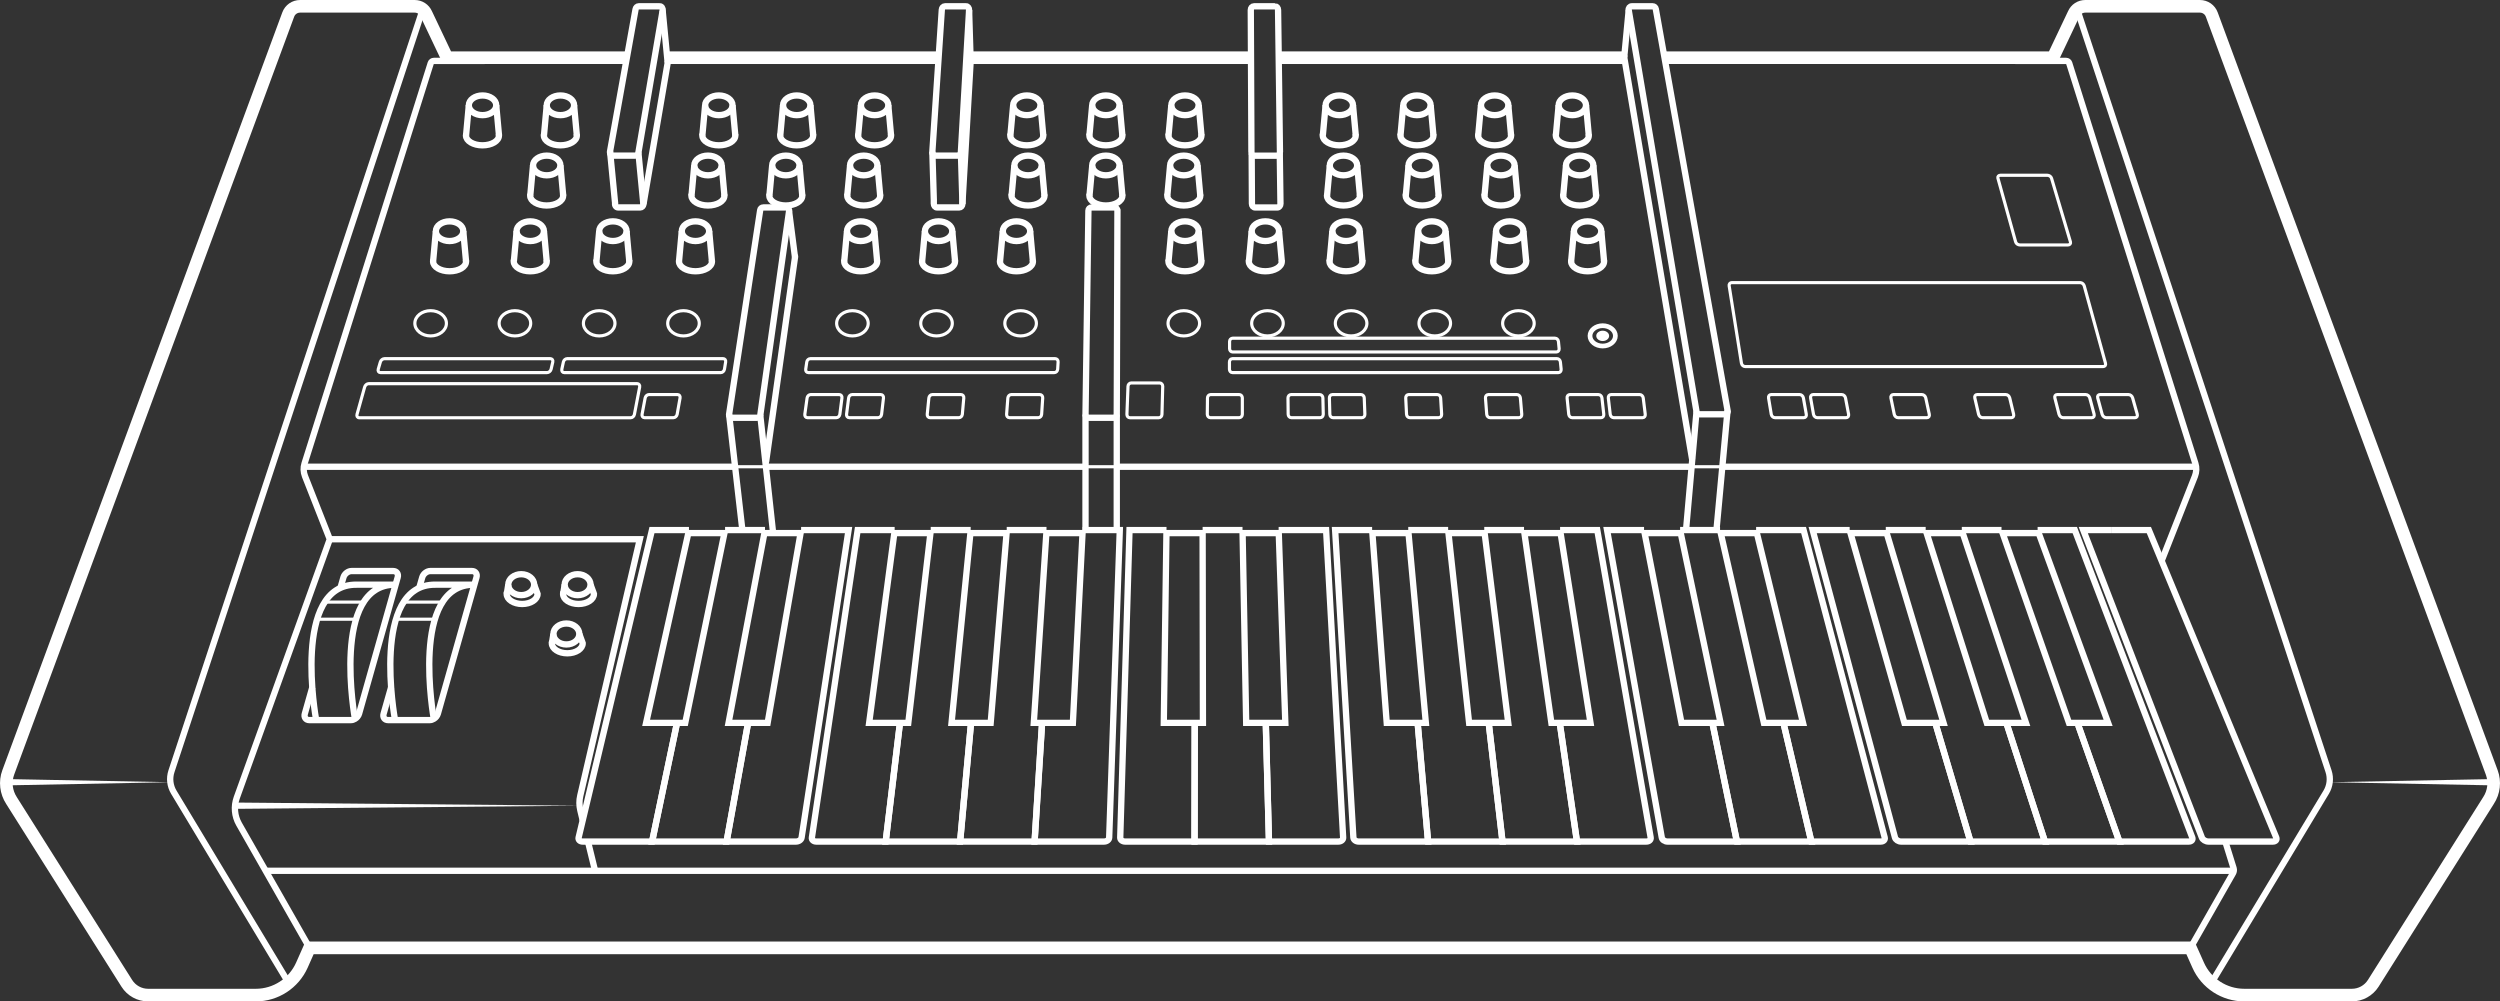 <?xml version="1.0" encoding="UTF-8"?>
<svg id="Calque_2" data-name="Calque 2" xmlns="http://www.w3.org/2000/svg" viewBox="0 0 395.99 158.62">
  <rect x="0" y="0" width="395.99" height="158.62" fill="#333333" stroke="none"/>
  <defs>
    <style>
      .cls-1 {
        fill: #fff;
      }

      .cls-2 {
        stroke-width: 2px;
      }

      .cls-2, .cls-3, .cls-4, .cls-5 {
        fill: none;
        stroke: #fff;
      }

      .cls-3 {
        stroke-width: .5px;
      }

      .cls-5 {
        stroke-width: .75px;
      }
    </style>
  </defs>
  <g id="Layer_1" data-name="Layer 1">
    <g id="OSC_OSCar" data-name="OSC OSCar">
      <path class="cls-4" d="m142.5,114.91l-2.21,18.39h-10.99c-.44,0-.76-.28-.7-.63l7.25-48.71h5.86"/>
      <polyline class="cls-4" points="153.77 114.91 152.08 133.3 140.29 133.3 142.55 114.5"/>
      <line class="cls-4" x1="147.42" y1="83.96" x2="153.75" y2="83.96"/>
      <polyline class="cls-4" points="165.03 114.91 163.87 133.3 152.08 133.3 153.81 114.5"/>
      <line class="cls-4" x1="159.46" y1="83.96" x2="165.76" y2="83.96"/>
      <path class="cls-4" d="m171.48,83.96h5.89l-1.68,48.71c-.01.35-.38.63-.82.63h-10.99l1.19-18.8"/>
      <polygon class="cls-4" points="147.38 84.44 141.66 84.44 137.67 114.5 143.87 114.5 147.38 84.44"/>
      <polygon class="cls-4" points="171.47 84.44 165.74 84.44 163.75 114.5 169.94 114.5 171.47 84.44"/>
      <polygon class="cls-4" points="159.44 84.44 153.71 84.44 150.72 114.5 156.92 114.5 159.44 84.44"/>
      <path class="cls-4" d="m107.15,114.91l-3.86,18.39h-10.99c-.44,0-.73-.28-.65-.63l11.62-48.71h5.86"/>
      <polyline class="cls-4" points="118.49 114.5 115.09 133.3 103.29 133.3 107.24 114.5"/>
      <line class="cls-4" x1="114.85" y1="83.96" x2="121.17" y2="83.96"/>
      <path class="cls-4" d="m126.89,83.96h7.52l-7.44,48.71c-.05.35-.45.63-.89.63h-10.99l3.34-18.39"/>
      <polygon class="cls-4" points="114.75 84.44 109.03 84.44 102.34 114.5 108.54 114.5 114.75 84.44"/>
      <polygon class="cls-4" points="126.81 84.44 121.08 84.44 115.4 114.5 121.59 114.5 126.81 84.44"/>
      <path class="cls-4" d="m334.48,83.96h5.89l20.18,48.71c.14.35-.1.63-.54.63h-10.2c-.44,0-.91-.28-1.04-.63l-18.79-48.71h4.49"/>
      <g>
        <path class="cls-4" d="m224.58,114.91l1.62,18.39h-10.99c-.44,0-.81-.28-.84-.63l-2.89-48.71h5.86"/>
        <polyline class="cls-4" points="235.85 114.91 237.99 133.3 226.2 133.3 224.55 114.5"/>
        <line class="cls-4" x1="223.06" y1="83.96" x2="229.38" y2="83.96"/>
        <polyline class="cls-4" points="247.12 114.91 249.79 133.3 237.99 133.3 235.8 114.5"/>
        <line class="cls-4" x1="235.1" y1="83.96" x2="241.4" y2="83.96"/>
        <path class="cls-4" d="m247.11,83.96h5.89l8.46,48.71c.06.35-.25.63-.69.63h-10.99l-2.73-18.8"/>
        <polygon class="cls-4" points="223.1 84.44 217.38 84.44 219.65 114.5 225.85 114.5 223.1 84.44"/>
        <polygon class="cls-4" points="247.19 84.44 241.46 84.44 245.73 114.5 251.93 114.5 247.19 84.44"/>
        <polygon class="cls-4" points="235.16 84.44 229.43 84.44 232.7 114.5 238.9 114.5 235.16 84.44"/>
        <path class="cls-4" d="m189.24,114.91l-.03,18.39h-10.99c-.44,0-.79-.28-.78-.63l1.47-48.71h5.86"/>
        <polyline class="cls-4" points="200.49 114.5 201 133.3 189.21 133.3 189.24 114.5"/>
        <line class="cls-4" x1="190.49" y1="83.96" x2="196.81" y2="83.96"/>
        <path class="cls-4" d="m202.53,83.96h7.52l2.7,48.71c.02.35-.32.63-.76.63h-10.99l-.49-18.39"/>
        <polygon class="cls-4" points="190.49 84.44 184.76 84.44 184.34 114.5 190.54 114.5 190.49 84.44"/>
        <polygon class="cls-4" points="202.55 84.44 196.82 84.44 197.39 114.5 203.59 114.5 202.55 84.44"/>
      </g>
      <g>
        <path class="cls-4" d="m306.67,114.91l5.45,18.39h-10.99c-.44,0-.87-.28-.97-.63l-13.04-48.71h5.86"/>
        <polyline class="cls-4" points="317.8 114.5 323.91 133.3 312.11 133.3 306.54 114.5"/>
        <line class="cls-4" x1="298.7" y1="83.96" x2="305.02" y2="83.96"/>
        <polyline class="cls-4" points="329.05 114.5 335.7 133.3 323.91 133.3 317.8 114.5"/>
        <line class="cls-4" x1="310.74" y1="83.96" x2="317.03" y2="83.96"/>
        <path class="cls-4" d="m322.75,83.96h5.89l18.61,48.71c.13.35-.12.63-.56.63h-10.99l-6.5-18.39"/>
        <polygon class="cls-4" points="298.84 84.44 293.11 84.44 301.65 114.5 307.85 114.5 298.84 84.44"/>
        <polygon class="cls-4" points="322.92 84.44 317.2 84.44 327.72 114.5 333.92 114.5 322.92 84.44"/>
        <polygon class="cls-4" points="310.89 84.44 305.17 84.44 314.7 114.5 320.9 114.5 310.89 84.44"/>
        <path class="cls-4" d="m271.32,114.91l3.8,18.39h-10.99c-.44,0-.85-.28-.91-.63l-8.67-48.71h5.86"/>
        <polyline class="cls-4" points="282.49 114.5 286.91 133.3 275.12 133.3 271.23 114.5"/>
        <line class="cls-4" x1="266.12" y1="83.96" x2="272.45" y2="83.96"/>
        <path class="cls-4" d="m278.16,83.96h7.52l12.85,48.71c.09.35-.19.63-.63.63h-10.99l-4.33-18.39"/>
        <polygon class="cls-4" points="266.22 84.44 260.5 84.44 266.34 114.5 272.53 114.5 266.22 84.44"/>
        <polygon class="cls-4" points="278.28 84.44 272.56 84.44 279.39 114.5 285.59 114.5 278.28 84.44"/>
      </g>
      <polygon class="cls-1" points="1 123.4 26.95 123.9 1 124.4 1 123.4"/>
      <path class="cls-4" d="m45.72,155.69l-18.19-30.21c-.6-1-.74-2.21-.37-3.32L66.97,1.47"/>
      <path class="cls-4" d="m49.03,150.14l-11.17-19.61c-.72-1.27-.85-2.79-.36-4.17l14.74-40.95-3.93-9.99c-.25-.64-.28-1.35-.07-2l19.99-63.42c.07-.21.26-.35.48-.35h8.06"/>
      <line class="cls-4" x1="94.26" y1="137.93" x2="93.13" y2="133.3"/>
      <path class="cls-4" d="m52.24,85.41h49.11l-9.44,40.63c-.18.76-.17,1.55.01,2.31l.38,1.58"/>
      <polygon class="cls-1" points="37.23 127.12 91.92 127.62 37.23 128.12 37.23 127.12"/>
      <polyline class="cls-2" points="105.69 9.14 136.49 9.14 148.67 9.14"/>
      <line class="cls-2" x1="198.15" y1="9.14" x2="153.73" y2="9.14"/>
      <path class="cls-2" d="m263.66,9.14h61.52l3.3-6.95c.32-.73,1.03-1.19,1.83-1.19h18.15c.84,0,1.59.52,1.88,1.32l44.34,120.02c.55,1.48.36,3.14-.51,4.46l-18.26,28.96c-.74,1.16-2.01,1.86-3.39,1.86h-17.03c-3.17,0-6.03-1.86-7.31-4.75l-1.22-2.73H49.03l-1.21,2.73c-1.29,2.89-4.15,4.75-7.31,4.75h-17.04c-1.37,0-2.65-.7-3.38-1.86L1.82,126.8c-.86-1.32-1.06-2.98-.51-4.46L45.65,2.32c.29-.8,1.04-1.32,1.88-1.32h18.15c.8,0,1.51.46,1.83,1.19l3.3,6.95h28.49"/>
      <line class="cls-2" x1="257.28" y1="9.14" x2="202.54" y2="9.14"/>
      <polygon class="cls-1" points="394.98 124.4 369.03 123.9 394.98 123.4 394.98 124.4"/>
      <path class="cls-4" d="m350.27,155.69l18.19-30.21c.6-1,.74-2.21.37-3.32L329.01,1.47"/>
      <path class="cls-4" d="m342.39,88.84l5.28-13.42c.25-.64.28-1.35.07-2l-19.99-63.42c-.07-.21-.26-.35-.48-.35h-8.06"/>
      <path class="cls-4" d="m346.96,150.14l6.74-11.83c.14-.24.17-.53.09-.79l-1.31-4.21"/>
      <polyline class="cls-4" points="42.08 137.93 163.2 137.93 232.55 137.93 353.68 137.93"/>
      <polyline class="cls-4" points="116.44 73.93 103.9 73.93 60.77 73.93 48.24 73.93"/>
      <polyline class="cls-3" points="121.44 73.93 120.54 73.93 117.44 73.93 116.53 73.93"/>
      <polyline class="cls-3" points="176.92 73.93 176.02 73.93 172.92 73.93 172.01 73.93"/>
      <polyline class="cls-3" points="272.95 73.93 272.05 73.93 268.95 73.93 268.05 73.93"/>
      <polyline class="cls-4" points="171.94 73.93 162.62 73.93 130.56 73.93 121.25 73.93"/>
      <polyline class="cls-4" points="267.89 73.93 251.16 73.93 193.62 73.93 176.89 73.93"/>
      <polyline class="cls-4" points="347.88 73.93 334.08 73.93 286.61 73.93 272.82 73.93"/>
      <g>
        <g>
          <path class="cls-4" d="m201.94,1h-3.32c-.28,0-.5.26-.5.58l.1,22.5c0,.32.22.58.5.58h3.52c.28,0,.5-.26.5-.59l-.3-22.5c0-.32-.23-.57-.5-.57Z"/>
          <path class="cls-4" d="m202.71,24.26l.11,8.01c0,.32-.22.59-.5.59h-3.52c-.28,0-.5-.27-.5-.58l-.04-7.98"/>
        </g>
        <g>
          <path class="cls-4" d="m104.48,1h-3.31c-.24,0-.45.2-.5.47l-4.04,22.5c-.06.36.17.68.48.68h3.51c.24,0,.45-.2.5-.48l3.84-22.5c.06-.35-.17-.68-.48-.68Z"/>
          <path class="cls-4" d="m96.63,23.97l.75,7.73.05.48c-.07.35.17.68.48.68h3.51c.24,0,.45-.21.5-.49l3.85-22.49c.02-.13,0-.24-.03-.35"/>
          <line class="cls-4" x1="101.12" y1="24.17" x2="101.91" y2="32.38"/>
          <line class="cls-4" x1="104.96" y1="1.67" x2="105.75" y2="9.88"/>
        </g>
        <g>
          <path class="cls-4" d="m153,1h-3.32c-.26,0-.48.23-.5.53l-1.5,22.5c-.02.34.21.62.5.62h3.52c.26,0,.48-.24.5-.54l1.3-22.5c.02-.33-.21-.62-.5-.62Z"/>
          <path class="cls-4" d="m147.68,24.03l.23,7.62v.59c0,.34.22.62.51.62h3.52c.27,0,.48-.24.5-.54l1.3-22.5v-.16"/>
          <line class="cls-4" x1="152.2" y1="24.11" x2="152.45" y2="32.32"/>
          <line class="cls-4" x1="153.5" y1="1.61" x2="153.75" y2="9.82"/>
        </g>
        <g>
          <path class="cls-4" d="m261.78,1h-3.31c-.31,0-.55.29-.49.6l10.74,63.59c.04.25.25.43.49.43h3.94c.31,0,.55-.29.49-.61l-11.37-63.59c-.04-.24-.25-.42-.49-.42Z"/>
          <path class="cls-4" d="m268.05,72.78s-.03-.08-.04-.12l-10.74-63.59c-.02-.09,0-.18.02-.25v-.04"/>
          <line class="cls-4" x1="257.98" y1="1.6" x2="257.27" y2="9.06"/>
          <line class="cls-4" x1="268.72" y1="65.19" x2="267.06" y2="83.96"/>
          <line class="cls-4" x1="273.64" y1="65" x2="271.88" y2="83.96"/>
        </g>
        <g>
          <path class="cls-4" d="m177,33.37l-.11,32.3c0,.28-.22.5-.5.5h-3.95c-.27,0-.5-.22-.5-.48v-.02l.46-32.31c0-.28.23-.5.5-.5h3.6c.28,0,.5.23.5.51Z"/>
          <line class="cls-4" x1="171.94" y1="73.45" x2="171.94" y2="73.43"/>
          <polyline class="cls-4" points="171.94 83.96 171.94 73.45 171.94 73.43 171.94 65.69 171.94 65.67"/>
          <polyline class="cls-4" points="176.89 83.96 176.89 73.43 176.89 65.67"/>
        </g>
        <g>
          <path class="cls-4" d="m124.49,32.86h-3.59c-.25,0-.46.18-.49.42l-4.92,32.31c-.05.3.19.58.49.58h3.95c.25,0,.46-.18.5-.43l4.56-32.31c.04-.3-.19-.57-.5-.57Z"/>
          <path class="cls-4" d="m125.9,40.49c.03.07.04.15.03.23l-4.57,32.31c-.01.1-.05.18-.11.25"/>
          <line class="cls-4" x1="115.48" y1="65.6" x2="117.59" y2="83.96"/>
          <line class="cls-4" x1="120.42" y1="65.74" x2="122.46" y2="84.44"/>
          <line class="cls-4" x1="124.98" y1="33.43" x2="125.92" y2="40.72"/>
        </g>
      </g>
      <g>
        <ellipse class="cls-4" cx="162.65" cy="16.68" rx="2.17" ry="1.56"/>
        <path class="cls-4" d="m165.23,21.28c0,.06.02.13.02.19,0,.86-1.16,1.55-2.61,1.55s-2.61-.7-2.61-1.55c0-.06,0-.13.02-.19"/>
        <line class="cls-4" x1="160.04" y1="21.47" x2="160.48" y2="16.68"/>
        <line class="cls-4" x1="165.25" y1="21.47" x2="164.81" y2="16.68"/>
      </g>
      <g>
        <ellipse class="cls-4" cx="138.54" cy="16.68" rx="2.17" ry="1.56"/>
        <path class="cls-4" d="m141.12,21.28c0,.06.02.13.02.19,0,.86-1.16,1.55-2.61,1.55s-2.61-.7-2.61-1.55c0-.06,0-.13.02-.19"/>
        <line class="cls-4" x1="135.93" y1="21.47" x2="136.37" y2="16.68"/>
        <line class="cls-4" x1="141.14" y1="21.47" x2="140.7" y2="16.68"/>
      </g>
      <g>
        <ellipse class="cls-4" cx="126.2" cy="16.68" rx="2.17" ry="1.56"/>
        <path class="cls-4" d="m128.78,21.28c0,.06.02.13.02.19,0,.86-1.16,1.55-2.61,1.55s-2.61-.7-2.61-1.55c0-.06,0-.13.02-.19"/>
        <line class="cls-4" x1="123.59" y1="21.47" x2="124.03" y2="16.68"/>
        <line class="cls-4" x1="128.81" y1="21.47" x2="128.37" y2="16.68"/>
      </g>
      <g>
        <ellipse class="cls-4" cx="113.86" cy="16.68" rx="2.17" ry="1.56"/>
        <path class="cls-4" d="m116.45,21.28c0,.06.02.13.02.19,0,.86-1.16,1.55-2.61,1.55s-2.61-.7-2.61-1.55c0-.06,0-.13.02-.19"/>
        <line class="cls-4" x1="111.25" y1="21.47" x2="111.69" y2="16.68"/>
        <line class="cls-4" x1="116.47" y1="21.47" x2="116.03" y2="16.68"/>
      </g>
      <g>
        <ellipse class="cls-4" cx="136.81" cy="26.21" rx="2.17" ry="1.56"/>
        <path class="cls-4" d="m139.4,30.81c0,.06.02.13.02.19,0,.86-1.16,1.55-2.61,1.55s-2.61-.7-2.61-1.55c0-.06,0-.13.02-.19"/>
        <line class="cls-4" x1="134.2" y1="31" x2="134.65" y2="26.21"/>
        <line class="cls-4" x1="139.42" y1="31" x2="138.98" y2="26.21"/>
      </g>
      <g>
        <ellipse class="cls-4" cx="124.48" cy="26.21" rx="2.17" ry="1.56"/>
        <path class="cls-4" d="m127.06,30.81c0,.06.02.13.02.19,0,.86-1.16,1.55-2.61,1.55s-2.61-.7-2.61-1.55c0-.06,0-.13.02-.19"/>
        <line class="cls-4" x1="121.87" y1="31" x2="122.31" y2="26.21"/>
        <line class="cls-4" x1="127.08" y1="31" x2="126.64" y2="26.21"/>
      </g>
      <g>
        <ellipse class="cls-4" cx="112.14" cy="26.21" rx="2.17" ry="1.56"/>
        <path class="cls-4" d="m114.72,30.81c0,.06.02.13.02.19,0,.86-1.16,1.55-2.61,1.55s-2.61-.7-2.61-1.55c0-.06,0-.13.02-.19"/>
        <line class="cls-4" x1="109.53" y1="31" x2="109.97" y2="26.21"/>
        <line class="cls-4" x1="114.75" y1="31" x2="114.31" y2="26.21"/>
      </g>
      <g>
        <ellipse class="cls-4" cx="187.51" cy="26.21" rx="2.17" ry="1.56"/>
        <path class="cls-4" d="m190.1,30.81c0,.06.02.13.02.19,0,.86-1.16,1.55-2.61,1.55s-2.61-.7-2.61-1.55c0-.06,0-.13.02-.19"/>
        <line class="cls-4" x1="184.9" y1="31" x2="185.34" y2="26.21"/>
        <line class="cls-4" x1="190.12" y1="31" x2="189.68" y2="26.21"/>
      </g>
      <g>
        <ellipse class="cls-4" cx="212.8" cy="26.21" rx="2.17" ry="1.56"/>
        <path class="cls-4" d="m215.39,30.81c0,.06.02.13.02.19,0,.86-1.16,1.55-2.61,1.55s-2.61-.7-2.61-1.55c0-.06,0-.13.02-.19"/>
        <line class="cls-4" x1="210.2" y1="31" x2="210.64" y2="26.21"/>
        <line class="cls-4" x1="215.41" y1="31" x2="214.97" y2="26.21"/>
      </g>
      <g>
        <ellipse class="cls-4" cx="225.27" cy="26.21" rx="2.17" ry="1.56"/>
        <path class="cls-4" d="m227.86,30.81c0,.06.02.13.02.19,0,.86-1.16,1.55-2.61,1.55s-2.61-.7-2.61-1.55c0-.06,0-.13.02-.19"/>
        <line class="cls-4" x1="222.67" y1="31" x2="223.11" y2="26.21"/>
        <line class="cls-4" x1="227.88" y1="31" x2="227.44" y2="26.21"/>
      </g>
      <g>
        <ellipse class="cls-4" cx="237.74" cy="26.21" rx="2.17" ry="1.56"/>
        <path class="cls-4" d="m240.33,30.81c0,.06.02.13.02.19,0,.86-1.16,1.55-2.61,1.55s-2.61-.7-2.61-1.55c0-.06,0-.13.02-.19"/>
        <line class="cls-4" x1="235.14" y1="31" x2="235.58" y2="26.21"/>
        <line class="cls-4" x1="240.35" y1="31" x2="239.91" y2="26.21"/>
      </g>
      <g>
        <ellipse class="cls-4" cx="250.21" cy="26.21" rx="2.17" ry="1.56"/>
        <path class="cls-4" d="m252.8,30.81c0,.06.02.13.02.19,0,.86-1.16,1.55-2.61,1.55s-2.61-.7-2.61-1.55c0-.06,0-.13.02-.19"/>
        <line class="cls-4" x1="247.61" y1="31" x2="248.05" y2="26.21"/>
        <line class="cls-4" x1="252.82" y1="31" x2="252.38" y2="26.21"/>
      </g>
      <g>
        <ellipse class="cls-4" cx="175.17" cy="26.21" rx="2.17" ry="1.56"/>
        <path class="cls-4" d="m177.76,30.81c0,.06.02.13.02.19,0,.86-1.16,1.55-2.61,1.55s-2.61-.7-2.61-1.55c0-.06,0-.13.02-.19"/>
        <line class="cls-4" x1="172.57" y1="31" x2="173.01" y2="26.21"/>
        <line class="cls-4" x1="177.78" y1="31" x2="177.34" y2="26.21"/>
      </g>
      <g>
        <ellipse class="cls-4" cx="162.84" cy="26.21" rx="2.17" ry="1.56"/>
        <path class="cls-4" d="m165.42,30.81c0,.06.02.13.02.19,0,.86-1.16,1.55-2.61,1.55s-2.61-.7-2.61-1.55c0-.06,0-.13.02-.19"/>
        <line class="cls-4" x1="160.23" y1="31" x2="160.67" y2="26.21"/>
        <line class="cls-4" x1="165.44" y1="31" x2="165" y2="26.21"/>
      </g>
      <g>
        <ellipse class="cls-4" cx="161.01" cy="36.62" rx="2.17" ry="1.56"/>
        <path class="cls-4" d="m163.59,41.23c0,.06.02.13.02.19,0,.86-1.16,1.55-2.61,1.55s-2.61-.7-2.61-1.55c0-.06,0-.13.02-.19"/>
        <line class="cls-4" x1="158.4" y1="41.42" x2="158.84" y2="36.62"/>
        <line class="cls-4" x1="163.61" y1="41.42" x2="163.17" y2="36.62"/>
      </g>
      <g>
        <ellipse class="cls-4" cx="148.67" cy="36.62" rx="2.17" ry="1.56"/>
        <path class="cls-4" d="m151.25,41.23c0,.06.02.13.02.19,0,.86-1.16,1.55-2.61,1.55s-2.61-.7-2.61-1.55c0-.06,0-.13.02-.19"/>
        <line class="cls-4" x1="146.06" y1="41.42" x2="146.5" y2="36.62"/>
        <line class="cls-4" x1="151.28" y1="41.42" x2="150.84" y2="36.62"/>
      </g>
      <g>
        <ellipse class="cls-4" cx="136.33" cy="36.62" rx="2.17" ry="1.56"/>
        <path class="cls-4" d="m138.92,41.23c0,.06.02.13.02.19,0,.86-1.16,1.55-2.61,1.55s-2.61-.7-2.61-1.55c0-.06,0-.13.02-.19"/>
        <line class="cls-4" x1="133.72" y1="41.42" x2="134.16" y2="36.62"/>
        <line class="cls-4" x1="138.94" y1="41.42" x2="138.5" y2="36.62"/>
      </g>
      <g>
        <ellipse class="cls-4" cx="110.16" cy="36.62" rx="2.17" ry="1.56"/>
        <path class="cls-4" d="m112.75,41.23c0,.06.02.13.02.19,0,.86-1.16,1.55-2.61,1.55s-2.61-.7-2.61-1.55c0-.06,0-.13.02-.19"/>
        <line class="cls-4" x1="107.55" y1="41.42" x2="107.99" y2="36.62"/>
        <line class="cls-4" x1="112.77" y1="41.42" x2="112.33" y2="36.62"/>
      </g>
      <g>
        <ellipse class="cls-4" cx="97.08" cy="36.62" rx="2.17" ry="1.56"/>
        <path class="cls-4" d="m99.66,41.23c0,.06.02.13.02.19,0,.86-1.16,1.55-2.61,1.55s-2.61-.7-2.61-1.55c0-.06,0-.13.02-.19"/>
        <line class="cls-4" x1="94.47" y1="41.42" x2="94.91" y2="36.62"/>
        <line class="cls-4" x1="99.68" y1="41.42" x2="99.24" y2="36.62"/>
      </g>
      <g>
        <ellipse class="cls-4" cx="83.99" cy="36.62" rx="2.17" ry="1.56"/>
        <path class="cls-4" d="m86.58,41.23c0,.06.02.13.02.19,0,.86-1.16,1.55-2.61,1.55s-2.61-.7-2.61-1.55c0-.06,0-.13.02-.19"/>
        <line class="cls-4" x1="81.39" y1="41.42" x2="81.83" y2="36.62"/>
        <line class="cls-4" x1="86.6" y1="41.42" x2="86.16" y2="36.62"/>
      </g>
      <g>
        <ellipse class="cls-4" cx="71.21" cy="36.62" rx="2.17" ry="1.56"/>
        <path class="cls-4" d="m73.8,41.23c0,.06.02.13.02.19,0,.86-1.16,1.55-2.61,1.55s-2.61-.7-2.61-1.55c0-.06,0-.13.02-.19"/>
        <line class="cls-4" x1="68.6" y1="41.42" x2="69.04" y2="36.62"/>
        <line class="cls-4" x1="73.82" y1="41.42" x2="73.38" y2="36.62"/>
      </g>
      <g>
        <ellipse class="cls-4" cx="213.21" cy="36.62" rx="2.17" ry="1.56"/>
        <path class="cls-4" d="m215.79,41.23c0,.06.02.13.02.19,0,.86-1.16,1.55-2.61,1.55s-2.61-.7-2.61-1.55c0-.06,0-.13.02-.19"/>
        <line class="cls-4" x1="210.6" y1="41.42" x2="211.04" y2="36.62"/>
        <line class="cls-4" x1="215.81" y1="41.42" x2="215.37" y2="36.62"/>
      </g>
      <g>
        <ellipse class="cls-4" cx="200.43" cy="36.62" rx="2.17" ry="1.56"/>
        <path class="cls-4" d="m203.01,41.23c0,.06.02.13.02.19,0,.86-1.16,1.55-2.61,1.55s-2.61-.7-2.61-1.55c0-.06,0-.13.02-.19"/>
        <line class="cls-4" x1="197.82" y1="41.42" x2="198.26" y2="36.62"/>
        <line class="cls-4" x1="203.03" y1="41.42" x2="202.59" y2="36.62"/>
      </g>
      <g>
        <ellipse class="cls-4" cx="187.7" cy="36.62" rx="2.17" ry="1.56"/>
        <path class="cls-4" d="m190.28,41.23c0,.06.02.13.02.19,0,.86-1.16,1.55-2.61,1.55s-2.61-.7-2.61-1.55c0-.06,0-.13.02-.19"/>
        <line class="cls-4" x1="185.09" y1="41.42" x2="185.53" y2="36.62"/>
        <line class="cls-4" x1="190.3" y1="41.42" x2="189.86" y2="36.62"/>
      </g>
      <g>
        <ellipse class="cls-4" cx="251.47" cy="36.62" rx="2.17" ry="1.56"/>
        <path class="cls-4" d="m254.06,41.23c0,.06.02.13.02.19,0,.86-1.16,1.55-2.61,1.55s-2.61-.7-2.61-1.55c0-.06,0-.13.02-.19"/>
        <line class="cls-4" x1="248.86" y1="41.42" x2="249.3" y2="36.62"/>
        <line class="cls-4" x1="254.08" y1="41.42" x2="253.64" y2="36.62"/>
      </g>
      <g>
        <ellipse class="cls-4" cx="239.13" cy="36.62" rx="2.17" ry="1.56"/>
        <path class="cls-4" d="m241.72,41.23c0,.06.02.13.02.19,0,.86-1.16,1.55-2.61,1.55s-2.61-.7-2.61-1.55c0-.06,0-.13.02-.19"/>
        <line class="cls-4" x1="236.53" y1="41.42" x2="236.97" y2="36.62"/>
        <line class="cls-4" x1="241.74" y1="41.42" x2="241.3" y2="36.62"/>
      </g>
      <g>
        <ellipse class="cls-4" cx="226.8" cy="36.62" rx="2.17" ry="1.56"/>
        <path class="cls-4" d="m229.38,41.23c0,.06.02.13.02.19,0,.86-1.16,1.55-2.61,1.55s-2.61-.7-2.61-1.55c0-.06,0-.13.02-.19"/>
        <line class="cls-4" x1="224.19" y1="41.42" x2="224.63" y2="36.62"/>
        <line class="cls-4" x1="229.41" y1="41.42" x2="228.97" y2="36.62"/>
      </g>
      <g>
        <ellipse class="cls-4" cx="86.6" cy="26.21" rx="2.17" ry="1.56"/>
        <path class="cls-4" d="m89.18,30.81c0,.06.02.13.02.19,0,.86-1.16,1.55-2.61,1.55s-2.61-.7-2.61-1.55c0-.06,0-.13.02-.19"/>
        <line class="cls-4" x1="83.99" y1="31" x2="84.43" y2="26.21"/>
        <line class="cls-4" x1="89.21" y1="31" x2="88.77" y2="26.21"/>
      </g>
      <g>
        <ellipse class="cls-4" cx="88.77" cy="16.68" rx="2.17" ry="1.56"/>
        <path class="cls-4" d="m91.35,21.28c0,.06.02.13.02.19,0,.86-1.16,1.55-2.61,1.55s-2.61-.7-2.61-1.55c0-.06,0-.13.02-.19"/>
        <line class="cls-4" x1="86.16" y1="21.47" x2="86.6" y2="16.68"/>
        <line class="cls-4" x1="91.37" y1="21.47" x2="90.93" y2="16.68"/>
      </g>
      <g>
        <ellipse class="cls-4" cx="76.43" cy="16.68" rx="2.17" ry="1.56"/>
        <path class="cls-4" d="m79.01,21.28c0,.06.02.13.02.19,0,.86-1.16,1.55-2.61,1.55s-2.61-.7-2.61-1.55c0-.06,0-.13.02-.19"/>
        <line class="cls-4" x1="73.82" y1="21.47" x2="74.26" y2="16.68"/>
        <line class="cls-4" x1="79.04" y1="21.47" x2="78.6" y2="16.68"/>
      </g>
      <g>
        <ellipse class="cls-4" cx="175.17" cy="16.68" rx="2.17" ry="1.56"/>
        <path class="cls-4" d="m177.76,21.28c0,.06.02.13.02.19,0,.86-1.16,1.55-2.61,1.55s-2.61-.7-2.61-1.55c0-.06,0-.13.02-.19"/>
        <line class="cls-4" x1="172.56" y1="21.47" x2="173" y2="16.68"/>
        <line class="cls-4" x1="177.78" y1="21.47" x2="177.34" y2="16.68"/>
      </g>
      <g>
        <ellipse class="cls-4" cx="187.7" cy="16.68" rx="2.17" ry="1.56"/>
        <path class="cls-4" d="m190.28,21.28c0,.06.02.13.02.19,0,.86-1.16,1.55-2.61,1.55s-2.61-.7-2.61-1.55c0-.06,0-.13.02-.19"/>
        <line class="cls-4" x1="185.09" y1="21.47" x2="185.53" y2="16.68"/>
        <line class="cls-4" x1="190.31" y1="21.47" x2="189.87" y2="16.68"/>
      </g>
      <g>
        <ellipse class="cls-4" cx="212.14" cy="16.68" rx="2.17" ry="1.56"/>
        <path class="cls-4" d="m214.72,21.28c0,.06.02.13.02.19,0,.86-1.16,1.55-2.61,1.55s-2.61-.7-2.61-1.55c0-.06,0-.13.02-.19"/>
        <line class="cls-4" x1="209.53" y1="21.47" x2="209.97" y2="16.68"/>
        <line class="cls-4" x1="214.75" y1="21.47" x2="214.31" y2="16.68"/>
      </g>
      <g>
        <ellipse class="cls-4" cx="224.44" cy="16.68" rx="2.17" ry="1.56"/>
        <path class="cls-4" d="m227.03,21.28c0,.06.02.13.02.19,0,.86-1.16,1.55-2.61,1.55s-2.61-.7-2.61-1.55c0-.06,0-.13.02-.19"/>
        <line class="cls-4" x1="221.83" y1="21.47" x2="222.27" y2="16.68"/>
        <line class="cls-4" x1="227.05" y1="21.47" x2="226.61" y2="16.68"/>
      </g>
      <g>
        <ellipse class="cls-4" cx="236.75" cy="16.68" rx="2.17" ry="1.56"/>
        <path class="cls-4" d="m239.33,21.28c0,.06.02.13.02.19,0,.86-1.16,1.55-2.61,1.55s-2.61-.7-2.61-1.55c0-.06,0-.13.02-.19"/>
        <line class="cls-4" x1="234.14" y1="21.47" x2="234.58" y2="16.68"/>
        <line class="cls-4" x1="239.35" y1="21.47" x2="238.91" y2="16.68"/>
      </g>
      <g>
        <ellipse class="cls-4" cx="249.05" cy="16.68" rx="2.17" ry="1.56"/>
        <path class="cls-4" d="m251.64,21.28c0,.06.02.13.02.19,0,.86-1.16,1.55-2.61,1.55s-2.61-.7-2.61-1.55c0-.06,0-.13.02-.19"/>
        <line class="cls-4" x1="246.44" y1="21.47" x2="246.88" y2="16.68"/>
        <line class="cls-4" x1="251.66" y1="21.47" x2="251.22" y2="16.68"/>
      </g>
      <ellipse class="cls-3" cx="187.51" cy="51.21" rx="2.5" ry="2"/>
      <ellipse class="cls-3" cx="161.66" cy="51.21" rx="2.5" ry="2"/>
      <ellipse class="cls-3" cx="148.34" cy="51.21" rx="2.5" ry="2"/>
      <ellipse class="cls-3" cx="135.02" cy="51.21" rx="2.5" ry="2"/>
      <ellipse class="cls-3" cx="108.26" cy="51.21" rx="2.5" ry="2"/>
      <ellipse class="cls-3" cx="94.91" cy="51.21" rx="2.5" ry="2"/>
      <ellipse class="cls-3" cx="81.56" cy="51.21" rx="2.5" ry="2"/>
      <ellipse class="cls-3" cx="68.21" cy="51.21" rx="2.5" ry="2"/>
      <ellipse class="cls-3" cx="200.76" cy="51.21" rx="2.5" ry="2"/>
      <ellipse class="cls-3" cx="214.01" cy="51.21" rx="2.5" ry="2"/>
      <ellipse class="cls-3" cx="227.26" cy="51.21" rx="2.5" ry="2"/>
      <ellipse class="cls-3" cx="240.51" cy="51.21" rx="2.5" ry="2"/>
      <ellipse class="cls-5" cx="253.86" cy="53.2" rx="2.01" ry="1.61"/>
      <ellipse class="cls-1" cx="253.86" cy="53.2" rx="1.02" ry=".82"/>
      <g>
        <ellipse class="cls-4" cx="89.71" cy="100.42" rx="2.05" ry="1.66"/>
        <line class="cls-4" x1="87.66" y1="100.42" x2="87.42" y2="101.89"/>
        <path class="cls-4" d="m91.76,100.42l.46,1.24.08.23c0,.88-1.09,1.59-2.44,1.59s-2.45-.71-2.45-1.59c0-.11.02-.21.05-.32v-.02"/>
      </g>
      <g>
        <ellipse class="cls-4" cx="91.49" cy="92.61" rx="2.05" ry="1.66"/>
        <line class="cls-4" x1="89.44" y1="92.61" x2="89.2" y2="94.08"/>
        <path class="cls-4" d="m93.54,92.61l.46,1.24.08.23c0,.88-1.09,1.59-2.44,1.59s-2.45-.71-2.45-1.59c0-.11.02-.21.05-.32v-.02"/>
      </g>
      <g>
        <ellipse class="cls-4" cx="82.56" cy="92.61" rx="2.05" ry="1.66"/>
        <line class="cls-4" x1="80.51" y1="92.61" x2="80.27" y2="94.08"/>
        <path class="cls-4" d="m84.61,92.61l.46,1.24.08.23c0,.88-1.09,1.59-2.44,1.59s-2.45-.71-2.45-1.59c0-.11.02-.21.05-.32v-.02"/>
      </g>
      <g>
        <path class="cls-4" d="m66.4,93.13l.48-1.68c.16-.55.73-1,1.28-1h6.6c.55,0,.87.45.71,1l-.33,1.16-5.79,20.45c-.1.33-.34.63-.65.81-.19.12-.41.19-.63.19h-6.6c-.55,0-.87-.45-.71-1l1.19-4.19"/>
        <path class="cls-4" d="m62.54,113.87s-3.88-21.37,6.44-21.26h6.17c-10.33-.11-6.44,21.26-6.44,21.26"/>
        <line class="cls-3" x1="63.93" y1="95.37" x2="70.09" y2="95.37"/>
        <line class="cls-3" x1="62.72" y1="98.08" x2="68.88" y2="98.08"/>
      </g>
      <g>
        <path class="cls-4" d="m53.92,93.13l.48-1.68c.16-.55.73-1,1.28-1h6.6c.55,0,.87.45.71,1l-.33,1.16-5.79,20.45c-.1.33-.34.63-.65.81-.19.12-.41.19-.63.19h-6.6c-.55,0-.87-.45-.71-1l1.19-4.19"/>
        <path class="cls-4" d="m50.05,113.87s-3.88-21.37,6.44-21.26h6.17c-10.33-.11-6.44,21.26-6.44,21.26"/>
        <line class="cls-3" x1="51.44" y1="95.37" x2="57.61" y2="95.37"/>
        <line class="cls-3" x1="50.23" y1="98.08" x2="56.4" y2="98.08"/>
      </g>
      <g>
        <path class="cls-3" d="m87.17,56.81h-26.25c-.29,0-.59.23-.67.52l-.34,1.16c-.08.29.08.53.37.53h26.36c.29,0,.58-.24.65-.53l.27-1.16c.07-.29-.11-.52-.4-.52Z"/>
        <path class="cls-3" d="m100.93,60.77h-42.53c-.27,0-.56.24-.64.53l-1.21,4.33c-.08.3.07.54.35.54h42.99c.28,0,.55-.24.6-.54l.83-4.33c.06-.29-.12-.53-.39-.53Z"/>
        <path class="cls-3" d="m107.32,62.5h-4.53c-.27,0-.54.24-.6.53l-.49,2.59c-.06.3.12.54.4.54h4.56c.28,0,.54-.24.6-.54l.46-2.59c.05-.3-.13-.53-.4-.53Z"/>
        <path class="cls-3" d="m132.94,62.5h-4.53c-.27,0-.53.24-.57.53l-.36,2.59c-.04.3.15.54.42.54h4.56c.28,0,.53-.24.57-.54l.33-2.59c.04-.3-.15-.53-.43-.53Z"/>
        <path class="cls-3" d="m139.51,62.5h-4.53c-.27,0-.53.24-.56.53l-.33,2.59c-.04.3.16.54.43.54h4.56c.28,0,.53-.24.56-.54l.3-2.59c.03-.3-.16-.53-.44-.53Z"/>
        <path class="cls-3" d="m152.21,62.5h-4.53c-.27,0-.52.24-.55.53l-.26,2.59c-.03.3.17.54.45.54h4.56c.28,0,.52-.24.55-.54l.23-2.59c.03-.3-.17-.53-.45-.53Z"/>
        <path class="cls-3" d="m164.71,62.5h-4.53c-.27,0-.51.24-.54.53l-.2,2.59c-.02.3.18.54.46.54h4.56c.28,0,.52-.24.53-.54l.17-2.59c.02-.3-.19-.53-.46-.53Z"/>
        <path class="cls-3" d="m196.29,62.5h-4.53c-.27,0-.5.24-.5.53l-.03,2.59c0,.3.22.54.49.54h4.56c.28,0,.5-.24.5-.54v-2.59c0-.3-.22-.53-.49-.53Z"/>
        <path class="cls-3" d="m209.03,62.5h-4.53c-.27,0-.49.24-.49.53l.03,2.59c0,.3.23.54.51.54h4.56c.28,0,.49-.24.49-.54l-.06-2.59c0-.3-.24-.53-.51-.53Z"/>
        <path class="cls-3" d="m215.58,62.5h-4.53c-.27,0-.49.24-.48.53l.07,2.59c0,.3.24.54.51.54h4.56c.28,0,.49-.24.48-.54l-.1-2.59c-.01-.3-.24-.53-.52-.53Z"/>
        <path class="cls-3" d="m227.66,62.5h-4.53c-.27,0-.48.24-.47.53l.13,2.59c.01.3.25.54.53.54h4.56c.28,0,.49-.24.47-.54l-.16-2.59c-.02-.3-.25-.53-.53-.53Z"/>
        <path class="cls-3" d="m240.28,62.5h-4.53c-.27,0-.48.24-.46.53l.2,2.59c.02.3.26.54.54.54h4.56c.28,0,.48-.24.45-.54l-.22-2.59c-.03-.3-.27-.53-.54-.53Z"/>
        <path class="cls-3" d="m253.19,62.5h-4.53c-.27,0-.47.24-.44.53l.26,2.59c.03.3.28.54.55.54h4.56c.28,0,.47-.24.44-.54l-.29-2.59c-.03-.3-.28-.53-.56-.53Z"/>
        <path class="cls-3" d="m259.72,62.5h-4.53c-.27,0-.47.24-.44.53l.3,2.59c.03.3.29.54.56.54h4.56c.28,0,.47-.24.43-.54l-.32-2.59c-.04-.3-.29-.53-.56-.53Z"/>
        <path class="cls-3" d="m285.07,62.5h-4.53c-.27,0-.46.24-.41.53l.43,2.59c.05.3.31.54.59.54h4.56c.28,0,.46-.24.4-.54l-.46-2.59c-.05-.3-.32-.53-.59-.53Z"/>
        <path class="cls-3" d="m291.72,62.5h-4.53c-.27,0-.45.24-.4.53l.46,2.59c.05.3.32.54.6.54h4.56c.28,0,.45-.24.4-.54l-.49-2.59c-.06-.3-.32-.53-.6-.53Z"/>
        <path class="cls-3" d="m304.43,62.5h-4.53c-.27,0-.45.24-.39.53l.53,2.59c.06.3.33.54.61.54h4.56c.28,0,.45-.24.38-.54l-.56-2.59c-.06-.3-.34-.53-.61-.53Z"/>
        <path class="cls-3" d="m317.7,62.5h-4.53c-.27,0-.44.24-.37.53l.6,2.59c.07.3.35.54.62.54h4.56c.28,0,.44-.24.37-.54l-.62-2.59c-.07-.3-.35-.53-.62-.53Z"/>
        <path class="cls-3" d="m330.37,62.5h-4.53c-.27,0-.44.24-.36.53l.66,2.59c.08.3.36.54.64.54h4.56c.28,0,.44-.24.36-.54l-.69-2.59c-.08-.3-.36-.53-.64-.53Z"/>
        <path class="cls-3" d="m337.15,62.5h-4.53c-.27,0-.43.24-.35.53l.7,2.59c.08.3.37.54.65.54h4.56c.28,0,.43-.24.35-.54l-.73-2.59c-.08-.3-.37-.53-.65-.53Z"/>
        <path class="cls-3" d="m324.29,27.76h-7.43c-.29,0-.47.21-.4.46l2.81,10.1c.07.27.38.48.68.48h7.6c.3,0,.48-.22.4-.48l-3-10.1c-.08-.26-.38-.46-.67-.46Z"/>
        <path class="cls-3" d="m183.69,60.66h-4.51c-.27,0-.5.24-.51.53l-.17,4.44c-.01.3.2.54.48.54h4.56c.28,0,.51-.24.51-.54l.12-4.44c0-.29-.21-.53-.48-.53Z"/>
        <path class="cls-3" d="m114.53,56.81h-24.69c-.27,0-.54.23-.6.52l-.25,1.16c-.06.29.11.53.38.53h24.8c.27,0,.53-.24.58-.53l.19-1.16c.05-.29-.13-.52-.4-.52Z"/>
        <path class="cls-3" d="m167.14,56.81h-38.77c-.28,0-.54.23-.58.52l-.17,1.16c-.04.29.15.53.43.53h38.94c.28,0,.52-.24.54-.53l.07-1.16c.02-.29-.19-.52-.47-.52Z"/>
        <path class="cls-3" d="m246.62,56.81h-51.39c-.27,0-.49.23-.49.52v1.16c0,.29.21.53.48.53h51.62c.27,0,.47-.24.44-.53l-.12-1.16c-.03-.29-.27-.52-.54-.52Z"/>
        <path class="cls-3" d="m329.5,44.77h-55.2c-.27,0-.45.22-.41.5l1.95,12.27c.05.29.31.52.58.52h56.72c.28,0,.44-.23.36-.52l-3.37-12.27c-.08-.27-.36-.5-.62-.5Z"/>
        <path class="cls-3" d="m246.3,53.57h-51.05c-.27,0-.49.23-.49.52v1.14c0,.29.21.52.48.52h51.28c.27,0,.47-.23.44-.52l-.11-1.14c-.03-.28-.27-.52-.54-.52Z"/>
      </g>
    </g>
  </g>
</svg>
